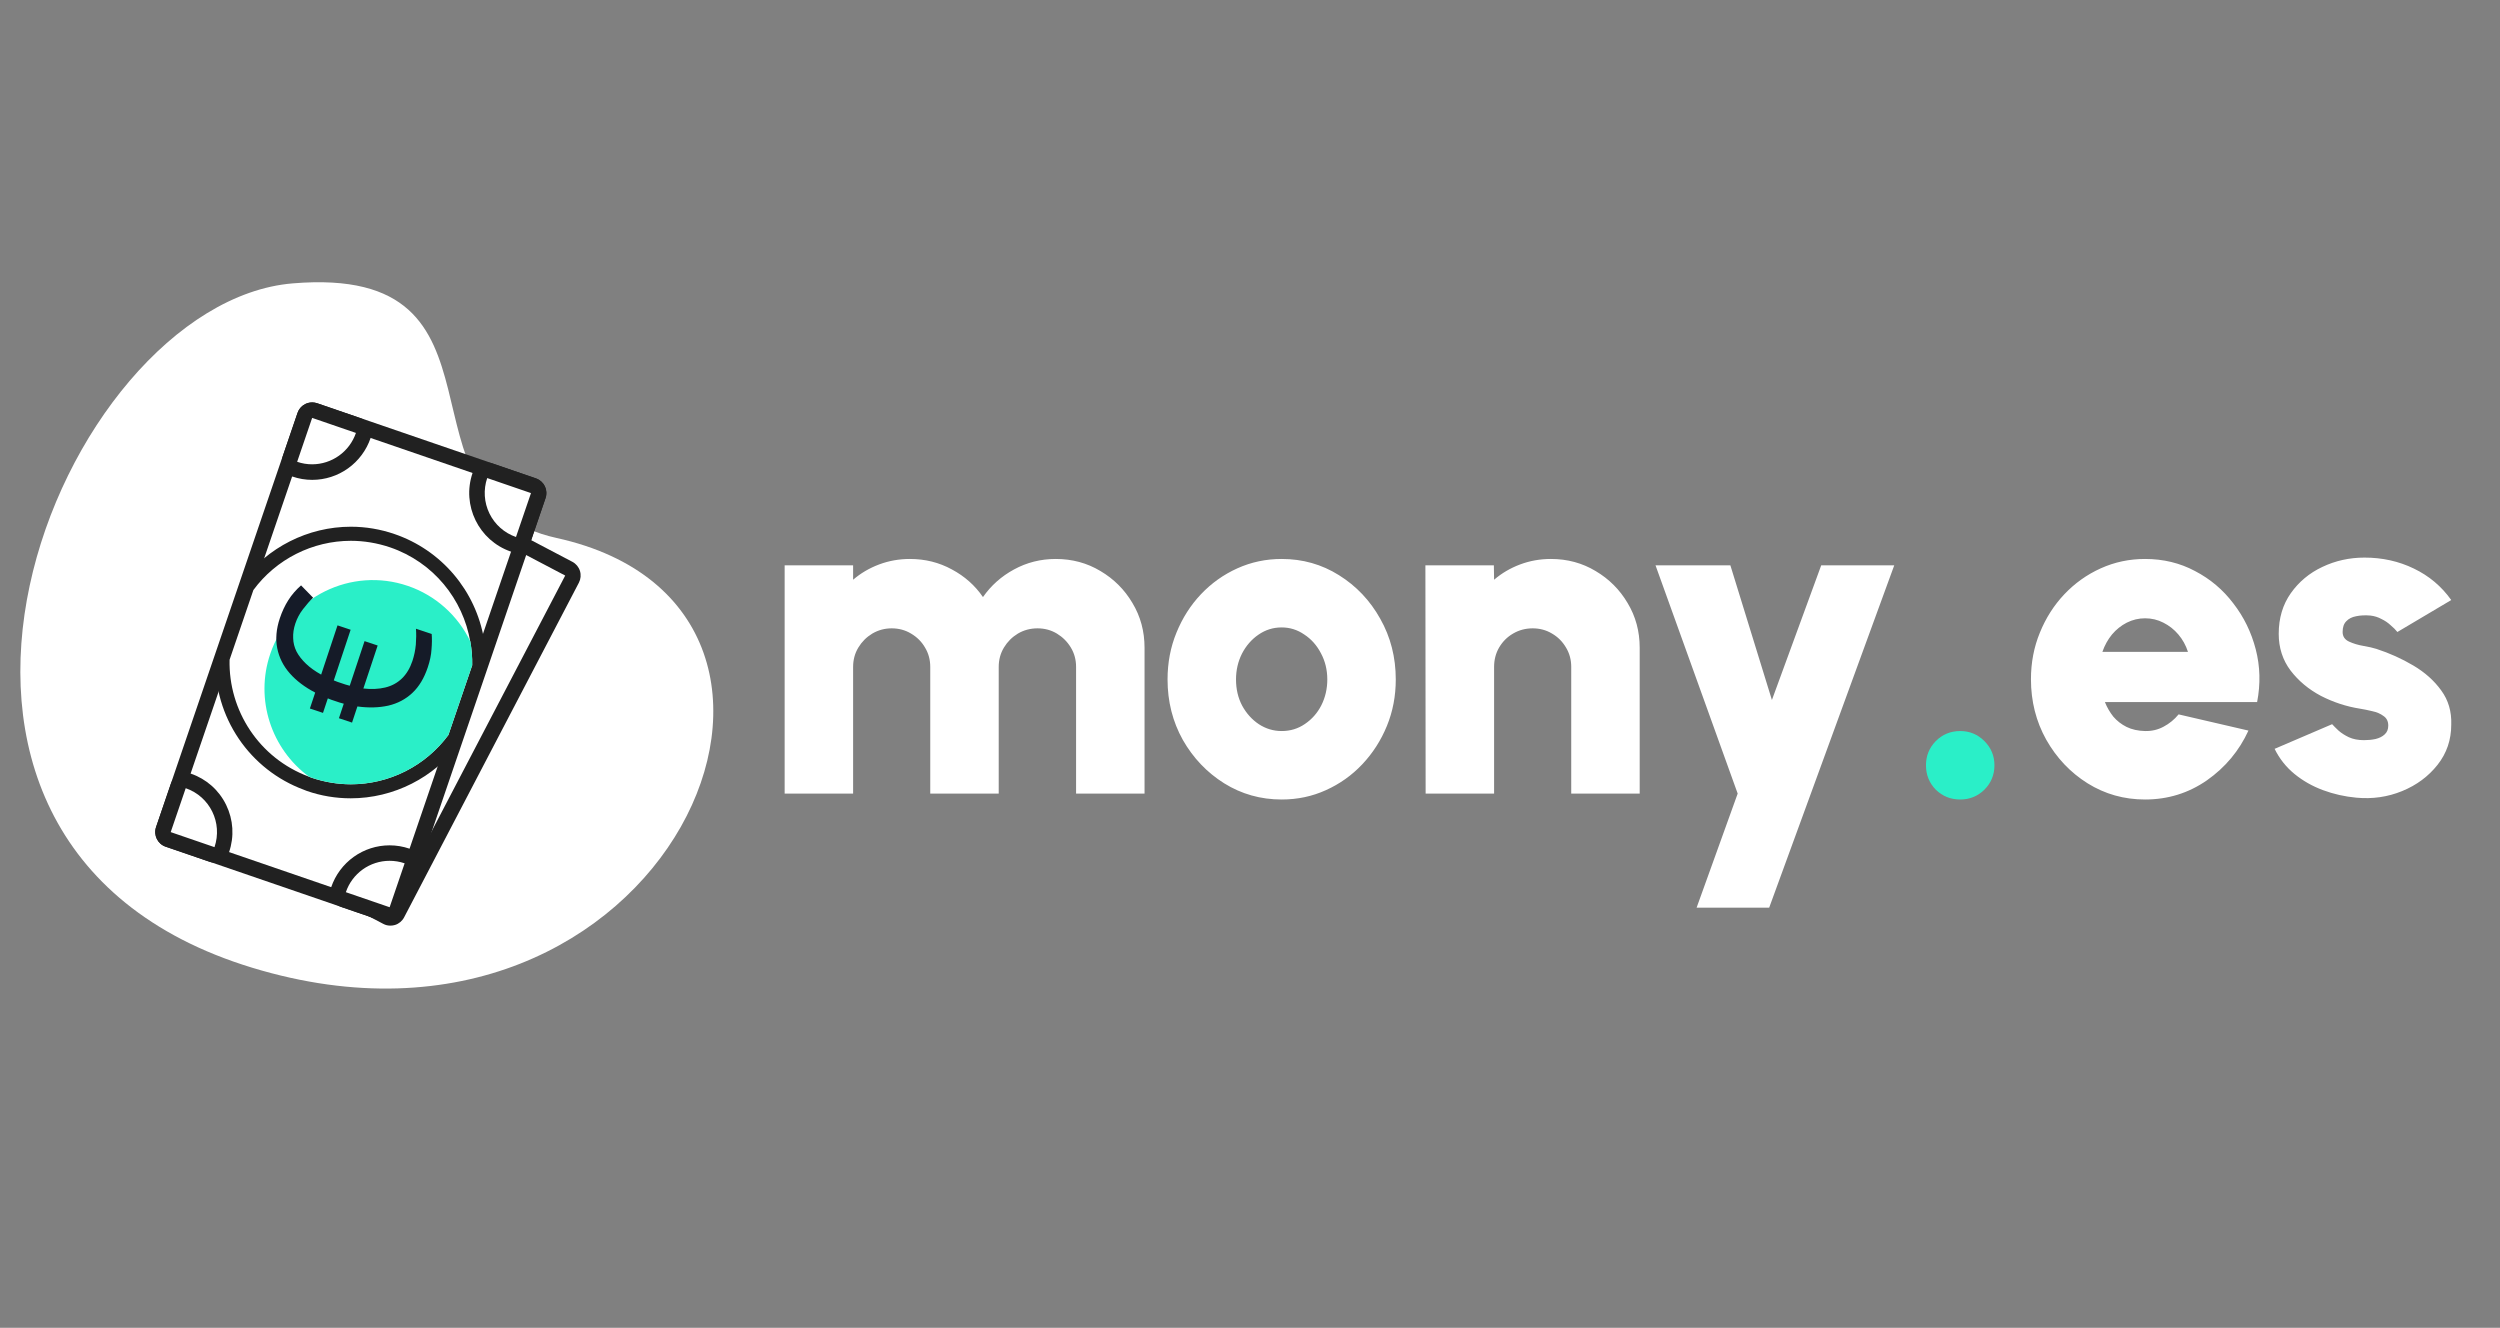 <svg width="482" height="256" viewBox="0 0 482 256" fill="none" xmlns="http://www.w3.org/2000/svg">
<rect x="0" y="0" width="482" height="256" fill="#808080" stroke="none"/>
<g clip-path="url(#clip0_1614_97)">
<path d="M107.293 103.718C74.474 96.501 101.378 50.854 56.41 54.637C11.443 58.42 -31.197 162.264 48.633 186.58C128.464 210.895 169.609 117.417 107.293 103.718Z" fill="white"/>
<path d="M75.288 176.964C75.056 176.964 74.806 176.914 74.59 176.797L40.491 158.881C40.317 158.791 40.163 158.667 40.037 158.516C39.911 158.366 39.816 158.192 39.758 158.004C39.699 157.817 39.678 157.62 39.695 157.424C39.713 157.229 39.769 157.039 39.86 156.865L73.543 92.352C73.67 92.108 73.861 91.905 74.096 91.764C74.33 91.622 74.599 91.549 74.873 91.552C75.106 91.552 75.355 91.602 75.571 91.718L109.67 109.634C110.401 110.017 110.684 110.917 110.301 111.651L76.601 176.164C76.476 176.404 76.287 176.606 76.056 176.747C75.825 176.888 75.559 176.963 75.288 176.964Z" fill="white"/>
<path d="M74.872 93.052L108.972 110.967L75.288 175.464L41.189 157.565L74.872 93.052ZM74.872 90.069C74.573 90.069 74.274 90.118 73.992 90.202C73.244 90.435 72.612 90.969 72.247 91.668L38.547 156.181C38.365 156.529 38.253 156.91 38.218 157.301C38.183 157.692 38.225 158.086 38.343 158.461C38.46 158.836 38.65 159.184 38.902 159.484C39.153 159.785 39.462 160.033 39.809 160.214L73.909 178.13C74.341 178.363 74.806 178.463 75.288 178.463C75.587 178.463 75.886 178.413 76.169 178.33C76.916 178.097 77.548 177.564 77.913 176.864L111.614 112.334C111.977 111.633 112.048 110.817 111.811 110.064C111.574 109.311 111.049 108.683 110.351 108.317L76.252 90.402C75.836 90.185 75.354 90.069 74.872 90.069Z" fill="#212121"/>
<path d="M75.105 176.414C74.939 176.414 74.773 176.38 74.623 176.33L32.415 161.831C32.229 161.768 32.058 161.668 31.911 161.538C31.764 161.408 31.644 161.251 31.557 161.074C31.471 160.898 31.42 160.706 31.407 160.51C31.395 160.314 31.421 160.117 31.484 159.931L58.754 80.069C58.97 79.453 59.535 79.052 60.166 79.052C60.332 79.052 60.482 79.086 60.648 79.136L102.857 93.635C103.222 93.768 103.538 94.035 103.704 94.385C103.87 94.735 103.904 95.152 103.771 95.518L76.518 175.397C76.385 175.764 76.119 176.08 75.77 176.247C75.554 176.364 75.338 176.414 75.105 176.414Z" fill="white"/>
<path d="M60.183 80.569L102.391 95.068L75.106 174.914L32.897 160.414L60.183 80.569ZM60.183 77.586C59.734 77.586 59.286 77.686 58.87 77.886C58.161 78.236 57.617 78.853 57.358 79.603L30.089 159.448C29.557 161.014 30.388 162.698 31.933 163.231L74.142 177.73C74.457 177.83 74.773 177.897 75.106 177.897C75.554 177.897 76.003 177.797 76.418 177.597C77.133 177.247 77.665 176.63 77.93 175.88L105.2 96.018C105.732 94.452 104.901 92.768 103.355 92.235L61.147 77.736C60.831 77.636 60.499 77.586 60.183 77.586Z" fill="#212121"/>
<path d="M60.183 91.002C59.036 91.002 57.906 90.819 56.809 90.435C56.444 90.302 56.128 90.035 55.962 89.685C55.796 89.335 55.763 88.919 55.895 88.552L58.787 80.086C59.003 79.469 59.568 79.069 60.2 79.069C60.366 79.069 60.515 79.103 60.681 79.153L69.123 82.052C69.489 82.186 69.804 82.452 69.971 82.802C70.137 83.152 70.17 83.569 70.037 83.936C69.331 85.995 68.002 87.782 66.236 89.049C64.47 90.315 62.354 90.998 60.183 91.002Z" fill="white"/>
<path d="M60.183 80.569L68.624 83.469C68.019 85.232 66.881 86.763 65.368 87.847C63.855 88.931 62.042 89.516 60.183 89.519C59.219 89.519 58.255 89.369 57.291 89.035L60.183 80.569ZM60.183 77.586C58.953 77.586 57.79 78.369 57.374 79.603L54.483 88.069C54.234 88.819 54.283 89.635 54.633 90.352C54.981 91.069 55.596 91.602 56.344 91.868C57.59 92.302 58.887 92.518 60.199 92.518C62.679 92.517 65.096 91.739 67.113 90.293C69.13 88.847 70.646 86.805 71.45 84.452C71.699 83.702 71.649 82.886 71.3 82.169C70.95 81.457 70.335 80.913 69.588 80.652L61.147 77.753C60.814 77.636 60.498 77.586 60.183 77.586Z" fill="#212121"/>
<path d="M99.483 105.018C99.317 105.018 99.151 104.984 99.001 104.934C96.39 104.035 94.24 102.133 93.025 99.646C91.81 97.159 91.629 94.29 92.521 91.668C92.737 91.052 93.302 90.652 93.933 90.652C94.099 90.652 94.249 90.685 94.415 90.735L102.857 93.635C103.638 93.902 104.053 94.752 103.787 95.535L100.896 104.001C100.763 104.368 100.497 104.684 100.148 104.851C99.932 104.968 99.716 105.018 99.483 105.018Z" fill="white"/>
<path d="M93.932 92.168L102.374 95.068L99.482 103.534C97.246 102.762 95.406 101.131 94.366 99.001C93.326 96.871 93.17 94.414 93.932 92.168ZM93.932 89.185C93.483 89.185 93.035 89.285 92.619 89.485C91.91 89.836 91.366 90.453 91.107 91.202C88.98 97.418 92.303 104.218 98.502 106.351C98.818 106.468 99.15 106.518 99.466 106.518C100.695 106.518 101.859 105.734 102.274 104.501L105.165 96.035C105.415 95.285 105.365 94.468 105.016 93.752C104.666 93.04 104.051 92.495 103.304 92.235L94.896 89.335C94.597 89.235 94.264 89.185 93.932 89.185Z" fill="#212121"/>
<path d="M41.355 164.814C41.189 164.814 41.023 164.781 40.873 164.731L32.431 161.831C32.066 161.698 31.75 161.431 31.584 161.081C31.418 160.731 31.385 160.314 31.518 159.948L34.409 151.482C34.542 151.115 34.808 150.798 35.157 150.632C35.51 150.46 35.916 150.436 36.287 150.565C38.899 151.465 41.048 153.367 42.263 155.854C43.478 158.341 43.66 161.21 42.768 163.831C42.635 164.198 42.369 164.514 42.02 164.681C41.804 164.764 41.571 164.814 41.355 164.814Z" fill="white"/>
<path d="M35.805 151.965C40.474 153.565 42.95 158.648 41.355 163.331L32.913 160.431L35.805 151.965ZM35.805 148.982C35.356 148.982 34.908 149.082 34.492 149.282C33.783 149.632 33.239 150.249 32.98 150.998L30.089 159.465C29.557 161.031 30.388 162.714 31.933 163.248L40.375 166.147C40.691 166.247 41.006 166.314 41.339 166.314C41.787 166.314 42.236 166.214 42.651 166.014C43.366 165.664 43.898 165.048 44.164 164.298C45.194 161.281 44.995 158.048 43.599 155.181C42.203 152.315 39.777 150.182 36.769 149.148C36.453 149.032 36.121 148.982 35.805 148.982Z" fill="#212121"/>
<path d="M75.105 176.414C74.939 176.414 74.789 176.38 74.623 176.33L66.181 173.43C65.816 173.297 65.5 173.03 65.334 172.68C65.168 172.33 65.135 171.914 65.268 171.547C65.971 169.49 67.296 167.703 69.06 166.437C70.823 165.17 72.936 164.486 75.105 164.481C76.252 164.481 77.398 164.664 78.495 165.048C78.861 165.181 79.177 165.448 79.343 165.797C79.509 166.147 79.542 166.564 79.409 166.931L76.518 175.397C76.417 175.693 76.227 175.95 75.974 176.132C75.72 176.314 75.417 176.413 75.105 176.414Z" fill="white"/>
<path d="M75.105 165.964C76.069 165.964 77.049 166.114 78.013 166.447L75.122 174.914L66.68 172.014C67.279 170.25 68.413 168.718 69.924 167.633C71.435 166.548 73.247 165.964 75.105 165.964ZM75.105 162.981C72.626 162.982 70.209 163.76 68.192 165.207C66.175 166.653 64.659 168.695 63.855 171.047C63.323 172.614 64.154 174.297 65.7 174.83L74.141 177.73C74.457 177.83 74.773 177.897 75.105 177.897C75.554 177.897 76.003 177.797 76.418 177.597C77.133 177.247 77.664 176.63 77.93 175.88L80.822 167.414C81.353 165.847 80.523 164.164 78.977 163.631C77.714 163.198 76.418 162.981 75.105 162.981Z" fill="#212121"/>
<path d="M67.66 152.565C64.935 152.565 62.243 152.115 59.634 151.215C59.468 151.148 59.268 151.098 59.069 150.998C54.233 149.215 50.074 145.957 47.178 141.683C44.281 137.409 42.791 132.333 42.916 127.166C42.916 127.033 42.95 126.883 42.983 126.766L47.569 113.334C47.619 113.201 47.686 113.084 47.769 112.967C52.405 106.668 59.85 102.918 67.66 102.918C70.385 102.918 73.077 103.368 75.67 104.268C84.228 107.201 90.493 114.584 92.021 123.517C92.304 125.1 92.437 126.716 92.404 128.316C92.404 128.45 92.37 128.583 92.337 128.716L87.751 142.149C87.701 142.282 87.634 142.399 87.551 142.516C82.898 148.798 75.47 152.565 67.66 152.565Z" fill="white"/>
<path d="M67.644 104.268C70.153 104.268 72.712 104.684 75.221 105.534C83.58 108.401 89.28 115.55 90.675 123.733C90.941 125.217 91.074 126.75 91.041 128.266L86.455 141.699C84.278 144.644 81.445 147.038 78.181 148.69C74.918 150.342 71.316 151.207 67.66 151.215C65.151 151.215 62.592 150.798 60.066 149.948C59.9 149.898 59.734 149.832 59.568 149.748C59.551 149.748 59.534 149.732 59.534 149.732C49.946 146.182 44.03 136.966 44.263 127.2L48.849 113.767C53.236 107.801 60.265 104.268 67.644 104.268ZM67.644 101.551C59.401 101.551 51.558 105.518 46.656 112.151C46.489 112.367 46.356 112.617 46.273 112.884L41.687 126.316C41.604 126.583 41.554 126.85 41.537 127.133C41.41 132.573 42.98 137.918 46.028 142.42C49.075 146.923 53.449 150.359 58.537 152.248L59.169 152.498C61.91 153.448 64.752 153.915 67.627 153.915C75.869 153.915 83.696 149.948 88.598 143.315C88.764 143.099 88.897 142.849 88.981 142.582L93.567 129.15C93.65 128.883 93.7 128.616 93.716 128.333C93.766 126.65 93.617 124.933 93.318 123.25C92.524 118.627 90.503 114.304 87.468 110.735C84.433 107.166 80.495 104.483 76.069 102.968C73.36 102.035 70.518 101.551 67.644 101.551Z" fill="#212121"/>
<path d="M91.042 128.266L86.455 141.699C80.556 149.698 69.971 153.332 60.067 149.932C59.9 149.882 59.734 149.815 59.568 149.732C59.551 149.732 59.535 149.715 59.535 149.715C52.373 144.432 49.082 134.899 52.123 126.016C55.862 115.067 67.744 109.234 78.645 112.967C81.264 113.862 83.679 115.272 85.748 117.115C87.817 118.958 89.498 121.197 90.693 123.7C90.958 125.207 91.075 126.736 91.042 128.266Z" fill="#2AEFC8"/>
<path d="M53.942 119.228C54.373 117.931 54.921 116.759 55.585 115.713C56.25 114.667 57.07 113.717 58.045 112.861L60.367 115.237C59.736 115.833 59.089 116.568 58.424 117.44C57.768 118.288 57.272 119.217 56.936 120.228C56.617 121.188 56.479 122.122 56.523 123.03C56.541 123.93 56.758 124.795 57.173 125.625C57.597 126.43 58.202 127.208 58.989 127.961C59.775 128.714 60.752 129.415 61.919 130.065L65.074 120.571L67.602 121.416L64.356 131.182C64.606 131.295 64.848 131.39 65.082 131.468C65.315 131.546 65.561 131.628 65.82 131.715C66.054 131.793 66.313 131.88 66.598 131.975C66.858 132.062 67.134 132.14 67.428 132.209L70.286 123.61L72.813 124.455L70.059 132.743C71.614 132.917 73.018 132.853 74.27 132.551C75.523 132.249 76.593 131.671 77.483 130.815C78.372 129.959 79.049 128.831 79.515 127.431C79.851 126.419 80.071 125.369 80.174 124.279C80.259 123.155 80.267 122.134 80.197 121.218L83.23 122.231C83.3 123.148 83.288 124.138 83.194 125.202C83.134 126.248 82.897 127.394 82.483 128.639C81.785 130.74 80.788 132.396 79.493 133.605C78.198 134.815 76.661 135.627 74.882 136.041C73.076 136.446 71.085 136.501 68.908 136.205L67.873 139.318L65.346 138.473L66.277 135.672C65.957 135.594 65.694 135.52 65.486 135.451C65.279 135.381 65.007 135.29 64.67 135.178C64.385 135.082 64.112 134.991 63.853 134.905C63.577 134.783 63.361 134.697 63.205 134.645L62.274 137.446L59.746 136.601L60.768 133.528C58.754 132.48 57.121 131.242 55.867 129.814C54.613 128.386 53.809 126.777 53.453 124.987C53.098 123.196 53.261 121.277 53.942 119.228Z" fill="#151B28"/>
<path d="M151.28 153V109H164.48V111.772C165.947 110.511 167.619 109.528 169.496 108.824C171.373 108.12 173.353 107.768 175.436 107.768C178.369 107.768 181.068 108.443 183.532 109.792C185.996 111.112 187.991 112.887 189.516 115.116C191.071 112.887 193.065 111.112 195.5 109.792C197.964 108.443 200.648 107.768 203.552 107.768C206.72 107.768 209.595 108.545 212.176 110.1C214.757 111.625 216.811 113.679 218.336 116.26C219.891 118.841 220.668 121.716 220.668 124.884V153H207.468V128.58C207.468 127.201 207.131 125.955 206.456 124.84C205.781 123.725 204.887 122.831 203.772 122.156C202.657 121.481 201.411 121.144 200.032 121.144C198.653 121.144 197.392 121.481 196.248 122.156C195.133 122.831 194.239 123.725 193.564 124.84C192.889 125.955 192.552 127.201 192.552 128.58V153H179.352V128.58C179.352 127.201 179.015 125.955 178.34 124.84C177.695 123.725 176.8 122.831 175.656 122.156C174.541 121.481 173.295 121.144 171.916 121.144C170.567 121.144 169.32 121.481 168.176 122.156C167.061 122.831 166.167 123.725 165.492 124.84C164.817 125.955 164.48 127.201 164.48 128.58V153H151.28ZM247.104 154.144C243.056 154.144 239.36 153.103 236.016 151.02C232.701 148.937 230.046 146.151 228.052 142.66C226.086 139.14 225.104 135.253 225.104 131C225.104 127.773 225.676 124.767 226.82 121.98C227.964 119.164 229.533 116.7 231.528 114.588C233.552 112.447 235.898 110.775 238.568 109.572C241.237 108.369 244.082 107.768 247.104 107.768C251.152 107.768 254.833 108.809 258.148 110.892C261.492 112.975 264.146 115.776 266.112 119.296C268.106 122.816 269.104 126.717 269.104 131C269.104 134.197 268.532 137.189 267.388 139.976C266.244 142.763 264.66 145.227 262.636 147.368C260.641 149.48 258.309 151.137 255.64 152.34C253 153.543 250.154 154.144 247.104 154.144ZM247.104 140.944C248.776 140.944 250.272 140.489 251.592 139.58C252.941 138.671 253.997 137.468 254.76 135.972C255.522 134.447 255.904 132.789 255.904 131C255.904 129.152 255.493 127.465 254.672 125.94C253.88 124.415 252.809 123.212 251.46 122.332C250.14 121.423 248.688 120.968 247.104 120.968C245.461 120.968 243.965 121.437 242.616 122.376C241.296 123.285 240.24 124.503 239.448 126.028C238.685 127.553 238.304 129.211 238.304 131C238.304 132.877 238.7 134.564 239.492 136.06C240.313 137.556 241.384 138.744 242.704 139.624C244.053 140.504 245.52 140.944 247.104 140.944ZM316.133 124.884V153H302.933V128.58C302.933 127.201 302.596 125.955 301.921 124.84C301.246 123.696 300.352 122.801 299.237 122.156C298.122 121.481 296.876 121.144 295.497 121.144C294.118 121.144 292.857 121.481 291.713 122.156C290.598 122.801 289.704 123.696 289.029 124.84C288.384 125.955 288.061 127.201 288.061 128.58V153H274.861L274.817 109H288.017L288.061 111.772C289.528 110.511 291.2 109.528 293.077 108.824C294.954 108.12 296.934 107.768 299.017 107.768C302.185 107.768 305.06 108.545 307.641 110.1C310.222 111.625 312.276 113.679 313.801 116.26C315.356 118.841 316.133 121.716 316.133 124.884ZM351.129 109H365.209L341.097 175H327.105L335.025 153L319.185 109H333.617L341.625 134.96L351.129 109ZM413.568 154.144C409.52 154.144 405.824 153.103 402.48 151.02C399.165 148.937 396.511 146.136 394.516 142.616C392.551 139.096 391.568 135.209 391.568 130.956C391.568 127.759 392.14 124.767 393.284 121.98C394.428 119.164 395.997 116.7 397.992 114.588C400.016 112.447 402.363 110.775 405.032 109.572C407.701 108.369 410.547 107.768 413.568 107.768C417.088 107.768 420.3 108.545 423.204 110.1C426.137 111.625 428.601 113.708 430.596 116.348C432.62 118.959 434.057 121.907 434.908 125.192C435.759 128.477 435.847 131.865 435.172 135.356H405.824C406.235 136.383 406.777 137.321 407.452 138.172C408.156 138.993 409.007 139.653 410.004 140.152C411.031 140.651 412.219 140.915 413.568 140.944C414.859 140.973 416.047 140.695 417.132 140.108C418.247 139.521 419.215 138.729 420.036 137.732L433.5 140.856C431.711 144.757 429.041 147.955 425.492 150.448C421.943 152.912 417.968 154.144 413.568 154.144ZM405.34 125.676H421.84C421.429 124.415 420.813 123.3 419.992 122.332C419.171 121.364 418.203 120.601 417.088 120.044C416.003 119.487 414.829 119.208 413.568 119.208C412.336 119.208 411.163 119.487 410.048 120.044C408.963 120.601 408.009 121.364 407.188 122.332C406.396 123.3 405.78 124.415 405.34 125.676ZM454.297 153.792C452.068 153.587 449.926 153.103 447.873 152.34C445.82 151.577 443.986 150.536 442.373 149.216C440.76 147.896 439.484 146.283 438.545 144.376L449.633 139.624C449.926 139.947 450.337 140.357 450.865 140.856C451.393 141.325 452.053 141.751 452.845 142.132C453.666 142.513 454.649 142.704 455.793 142.704C456.556 142.704 457.289 142.631 457.993 142.484C458.726 142.308 459.313 142.015 459.753 141.604C460.222 141.193 460.457 140.621 460.457 139.888C460.457 139.067 460.149 138.451 459.533 138.04C458.946 137.6 458.228 137.292 457.377 137.116C456.526 136.911 455.734 136.749 455.001 136.632C452.39 136.221 449.882 135.4 447.477 134.168C445.101 132.907 443.15 131.279 441.625 129.284C440.1 127.26 439.337 124.899 439.337 122.2C439.337 119.179 440.114 116.568 441.669 114.368C443.224 112.168 445.248 110.481 447.741 109.308C450.264 108.105 452.977 107.504 455.881 107.504C459.313 107.504 462.481 108.208 465.385 109.616C468.318 111.024 470.724 113.048 472.601 115.688L462.217 121.848C461.865 121.408 461.425 120.968 460.897 120.528C460.398 120.059 459.812 119.663 459.137 119.34C458.492 118.988 457.788 118.768 457.025 118.68C455.998 118.592 455.074 118.636 454.253 118.812C453.461 118.959 452.83 119.281 452.361 119.78C451.892 120.249 451.657 120.939 451.657 121.848C451.657 122.699 452.068 123.315 452.889 123.696C453.71 124.077 454.634 124.356 455.661 124.532C456.688 124.708 457.524 124.899 458.169 125.104C460.692 125.925 463.068 126.996 465.297 128.316C467.526 129.636 469.316 131.235 470.665 133.112C472.044 134.989 472.689 137.189 472.601 139.712C472.601 142.645 471.721 145.227 469.961 147.456C468.201 149.685 465.928 151.372 463.141 152.516C460.354 153.66 457.406 154.085 454.297 153.792Z" fill="white"/>
<path d="M377.928 154.144C376.08 154.144 374.511 153.513 373.22 152.252C371.959 150.961 371.328 149.392 371.328 147.544C371.328 145.725 371.959 144.171 373.22 142.88C374.511 141.589 376.08 140.944 377.928 140.944C379.747 140.944 381.301 141.589 382.592 142.88C383.883 144.171 384.528 145.725 384.528 147.544C384.528 149.392 383.883 150.961 382.592 152.252C381.301 153.513 379.747 154.144 377.928 154.144Z" fill="#2AEFC8"/>
</g>
<defs>
<clipPath id="clip0_1614_97">
<rect width="482" height="256" fill="white"/>
</clipPath>
</defs>
</svg>
